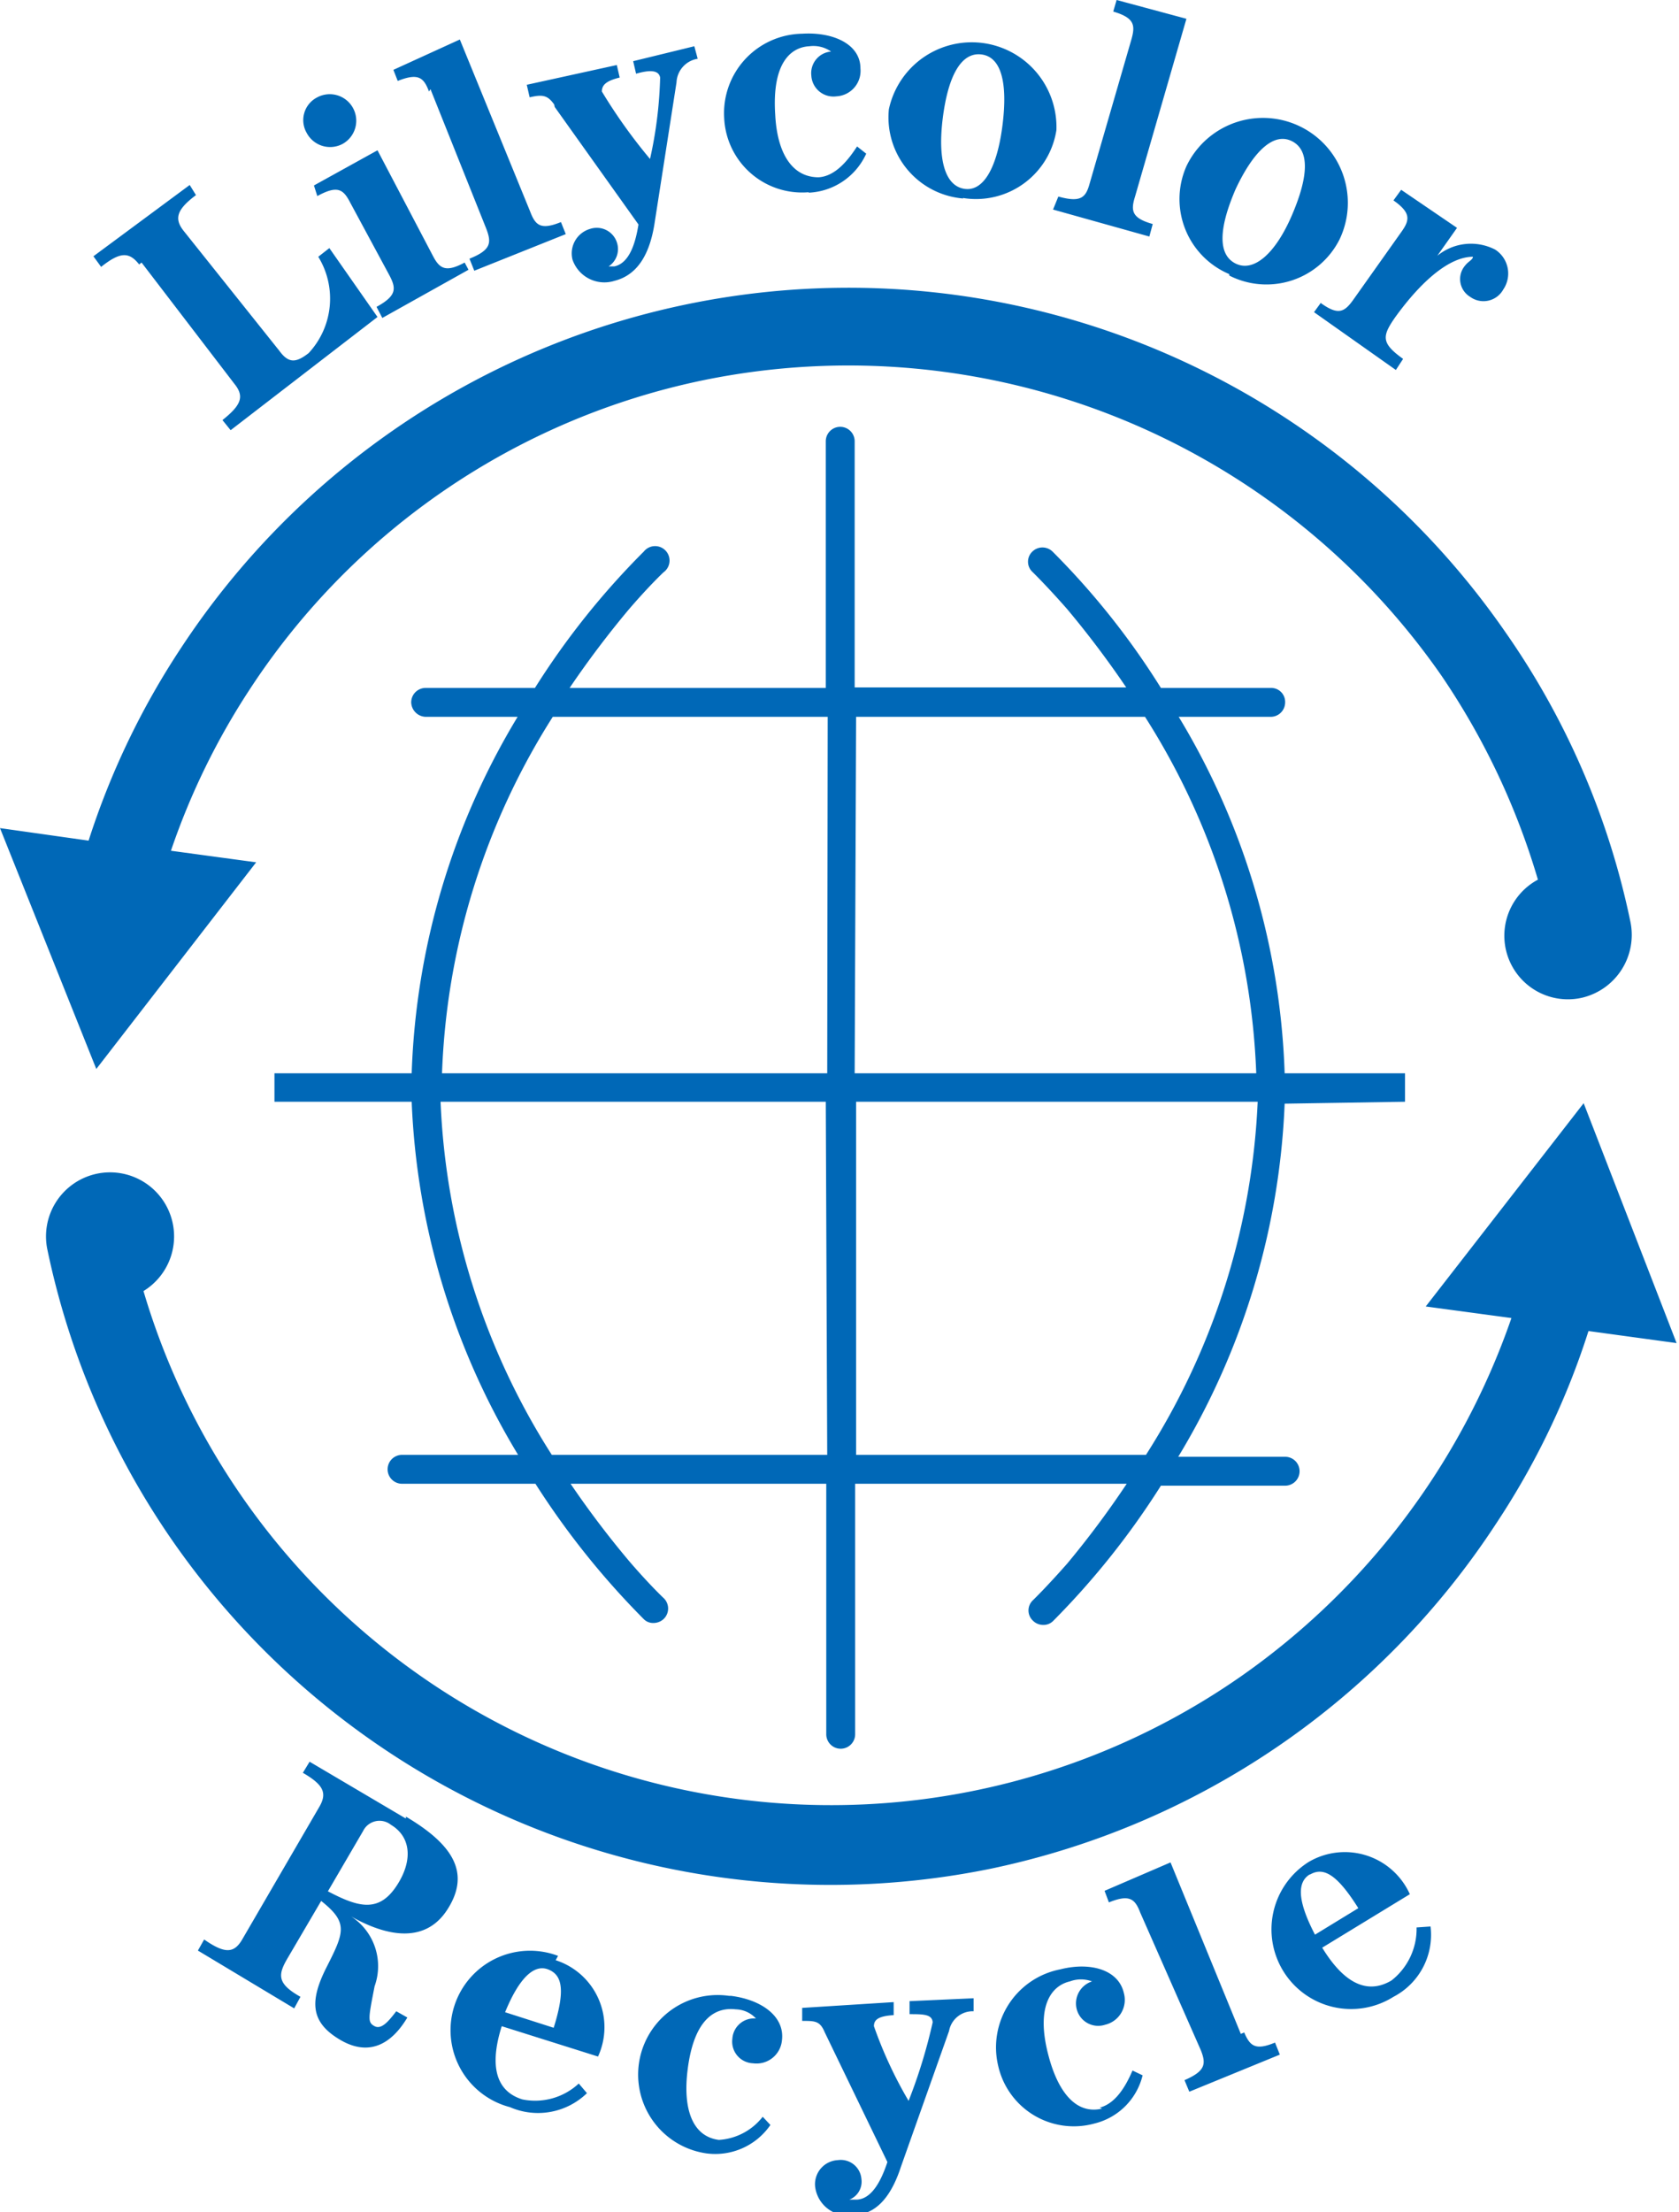 <svg xmlns="http://www.w3.org/2000/svg" xmlns:xlink="http://www.w3.org/1999/xlink" viewBox="0 0 34.87 45.92"><defs><style>.cls-1{fill:none;}.cls-2{clip-path:url(#clip-path);}.cls-3{fill:#0068b7;}</style><clipPath id="clip-path" transform="translate(-8.06 -2.55)"><rect class="cls-1" width="51.02" height="51.02"/></clipPath></defs><g id="レイヤー_2" data-name="レイヤー 2"><g id="ロゴ"><g class="cls-2"><g class="cls-2"><path class="cls-3" d="M37.24,25.42v-.59h-2.5a15.26,15.26,0,0,0-2.2-7.4h1.91a.3.3,0,0,0,.3-.3.29.29,0,0,0-.3-.3H32.17A15.89,15.89,0,0,0,29.92,14a.3.3,0,0,0-.42,0,.29.29,0,0,0,0,.42s.28.27.72.77a20,20,0,0,1,1.23,1.63H25.81V11.71a.3.3,0,0,0-.6,0v5.12H19.89a20,20,0,0,1,1.23-1.63c.43-.5.72-.77.72-.77a.3.3,0,1,0-.41-.43,16.17,16.17,0,0,0-2.26,2.83H16.9a.3.3,0,0,0-.3.3.31.31,0,0,0,.3.3h1.91a15.26,15.26,0,0,0-2.2,7.4H13.76v.59h2.85a15.33,15.33,0,0,0,2.21,7.33H16.41a.3.3,0,0,0,0,.6h2.77a16.73,16.73,0,0,0,2.25,2.81.27.27,0,0,0,.2.08.31.31,0,0,0,.22-.09.3.3,0,0,0,0-.42s-.29-.27-.72-.77a19.42,19.42,0,0,1-1.22-1.61h5.31v5.2a.3.3,0,0,0,.6,0v-5.2h5.64A19.42,19.42,0,0,1,30.23,35c-.44.5-.72.77-.72.77a.29.29,0,0,0,0,.42.3.3,0,0,0,.21.09.28.28,0,0,0,.21-.08,16.42,16.42,0,0,0,2.24-2.81h2.58a.3.3,0,0,0,0-.6H32.53a15.33,15.33,0,0,0,2.21-7.33Zm-12,7.33H19.52a14.72,14.72,0,0,1-2.31-7.33h8Zm0-7.92h-8a14.76,14.76,0,0,1,2.3-7.4h5.71Zm.6-7.4h6a14.76,14.76,0,0,1,2.31,7.4H25.81Zm6,15.32h-6V25.42h8.34a14.82,14.82,0,0,1-2.32,7.33m9.09-7.3-3.28,4.22,1.78.24a15.09,15.09,0,0,1-5.62,7.44,14.89,14.89,0,0,1-22.79-8,1.33,1.33,0,1,0-2-.88,16.52,16.52,0,0,0,2.6,6.06,16.64,16.64,0,0,0,17,6.81,16.59,16.59,0,0,0,10.49-7.16,16,16,0,0,0,1.92-4l1.83.25Zm-27.57-5-1.77-.24a14.76,14.76,0,0,1,1.63-3.34,14.84,14.84,0,0,1,9.44-6.43A15,15,0,0,1,38,16.58a15.09,15.09,0,0,1,2,4.23,1.32,1.32,0,0,0,.92,2.45,1.34,1.34,0,0,0,1-1.58,16.22,16.22,0,0,0-2.59-6A16.59,16.59,0,0,0,11.82,16,16.2,16.2,0,0,0,9.9,20l-1.84-.26,2,5ZM11,8l1.93,2.52c.21.26.14.44-.25.75l.17.21,3.05-2.35-1-1.43-.23.18a1.66,1.66,0,0,1-.2,2c-.27.21-.42.21-.61-.05L11.88,7.35c-.21-.26-.15-.45.25-.75L12,6.39,10,7.87l.16.22c.39-.31.58-.32.79-.05m3.7-1.42c.42-.23.54-.14.68.13l.82,1.52c.14.27.15.42-.27.65l.12.23,1.79-1L17.71,8c-.39.21-.52.13-.66-.14L15.9,5.67l-1.32.73Zm.52-1.08a.55.55,0,0,0,.22-.75.55.55,0,0,0-.74-.22.53.53,0,0,0-.22.74.55.55,0,0,0,.74.23M17,4.4l1.16,2.9c.11.29.1.44-.35.62l.1.25,1.9-.76-.1-.25c-.42.17-.53.07-.64-.22L17.61,3.37,16.23,4l.09.23c.43-.17.54-.07.65.22m2.61.32,1.74,2.44c-.06.37-.18.8-.5.87l-.12,0h0a.43.43,0,0,0,.18-.47.44.44,0,0,0-.56-.31.53.53,0,0,0-.37.64.7.7,0,0,0,.87.44c.52-.13.74-.62.83-1.17l.46-2.95a.52.52,0,0,1,.44-.49l-.07-.26-1.27.31.06.26c.28-.08.47-.08.5.08a8.69,8.69,0,0,1-.21,1.69h0a11.18,11.18,0,0,1-1-1.4c0-.13.08-.22.37-.29l-.06-.26L19,4.31l.06.26c.26-.06.37-.05.51.15m5.28,1.83a1.38,1.38,0,0,0,1.2-.81l-.19-.15c-.17.26-.44.62-.8.64-.55,0-.86-.5-.9-1.3-.07-1.07.32-1.4.71-1.42a.64.64,0,0,1,.45.11.45.45,0,0,0-.41.5.46.46,0,0,0,.52.43.53.53,0,0,0,.5-.58c0-.5-.56-.76-1.21-.72A1.65,1.65,0,0,0,23.1,5a1.62,1.62,0,0,0,1.76,1.54m3.2.12A1.69,1.69,0,0,0,30,5.25a1.76,1.76,0,0,0-3.48-.43,1.69,1.69,0,0,0,1.54,1.85M27.64,5c.11-.87.38-1.37.8-1.32s.55.6.44,1.47-.39,1.38-.79,1.32-.56-.6-.45-1.47M29.93,6.9l2,.56L32,7.2c-.43-.12-.46-.27-.37-.56l1.07-3.7-1.45-.39-.07.24c.44.13.46.28.38.57l-.87,3c-.08.29-.18.4-.65.27Zm3.66,1.37a1.7,1.7,0,0,0,2.29-.75A1.76,1.76,0,0,0,32.7,6a1.69,1.69,0,0,0,.89,2.24m.13-1.76c.37-.79.79-1.19,1.17-1s.34.75,0,1.54-.79,1.19-1.17,1-.34-.75,0-1.54m1.79,2.33-.16.22,1.7,1.2L37.2,10c-.46-.33-.44-.47-.16-.87.55-.76,1.13-1.25,1.61-1.25,0,.06-.1.1-.16.18a.43.43,0,0,0,.1.65.47.47,0,0,0,.69-.15.59.59,0,0,0-.17-.83,1.1,1.1,0,0,0-1.2.13h0l.41-.58-1.16-.79L37,6.71c.37.26.34.41.16.66l-1,1.41c-.18.25-.31.32-.67.06m-19,31.46-2-1.18-.14.23c.43.25.51.42.34.71l-1.6,2.75c-.17.29-.36.3-.79,0l-.13.23,2,1.2.13-.24c-.48-.27-.47-.45-.28-.78l.71-1.21c.57.45.48.65.11,1.38s-.31,1.15.28,1.5,1.06.11,1.4-.46l-.23-.13c-.14.18-.3.39-.45.31s-.13-.16,0-.83a1.23,1.23,0,0,0-.49-1.45h0c.65.37,1.51.62,2-.14s.12-1.35-.86-1.93m-.14,1.35c-.39.67-.83.54-1.48.2l.73-1.25a.38.38,0,0,1,.58-.13c.4.24.45.7.17,1.18m3.3,1.54a1.65,1.65,0,1,0-1,3.14A1.46,1.46,0,0,0,20.25,46l-.17-.2a1.33,1.33,0,0,1-1.17.33c-.68-.21-.62-.92-.43-1.52l2,.63a1.46,1.46,0,0,0-.88-2m-.05,1.4-1-.32c.29-.71.6-1,.89-.89s.37.41.12,1.21m3.64-.66a1.65,1.65,0,1,0-.47,3.27,1.39,1.39,0,0,0,1.33-.59l-.16-.17a1.25,1.25,0,0,1-.91.48c-.55-.07-.75-.64-.65-1.45.13-1.06.57-1.31,1-1.26a.59.59,0,0,1,.42.19.45.45,0,0,0-.49.42.45.45,0,0,0,.43.51.53.53,0,0,0,.6-.48c.06-.49-.42-.84-1.06-.92m3.71.11,0,.27c.28,0,.47,0,.48.17a11,11,0,0,1-.5,1.63h0a8.81,8.81,0,0,1-.72-1.55c0-.14.1-.21.41-.23l0-.27-1.9.12v.27c.27,0,.37,0,.47.24l1.3,2.69c-.12.36-.31.76-.63.78H25.7v0a.4.4,0,0,0,.25-.43.43.43,0,0,0-.49-.39.5.5,0,0,0-.47.56.68.68,0,0,0,.78.58c.54,0,.83-.48,1-1l1-2.82a.5.5,0,0,1,.51-.41l0-.27Zm4,2.23c-.54.13-.92-.34-1.12-1.12-.26-1,.06-1.43.45-1.52a.66.66,0,0,1,.46,0,.48.48,0,0,0-.32.57.46.46,0,0,0,.59.33.53.53,0,0,0,.39-.66c-.11-.48-.69-.65-1.32-.49a1.65,1.65,0,0,0-1.29,2,1.61,1.61,0,0,0,2,1.2,1.36,1.36,0,0,0,1-1l-.21-.1c-.12.28-.33.68-.68.77m2.93-1.53-1.46-3.56-1.37.59.09.24c.42-.17.54-.08.65.21L33,45.11c.11.28.1.43-.34.62l.1.24,1.88-.77-.1-.25c-.41.17-.52.07-.64-.21m3.58-2.18a1.36,1.36,0,0,1-.52,1.1c-.62.37-1.11-.14-1.44-.68l1.82-1.11a1.48,1.48,0,0,0-2.1-.67A1.65,1.65,0,1,0,37,44a1.45,1.45,0,0,0,.77-1.46Zm-2.21-1.1c.28-.16.56,0,1,.7l-.9.55C35,42,35,41.62,35.26,41.46" transform="translate(-8.06 -2.55)"/></g></g></g></g></svg>